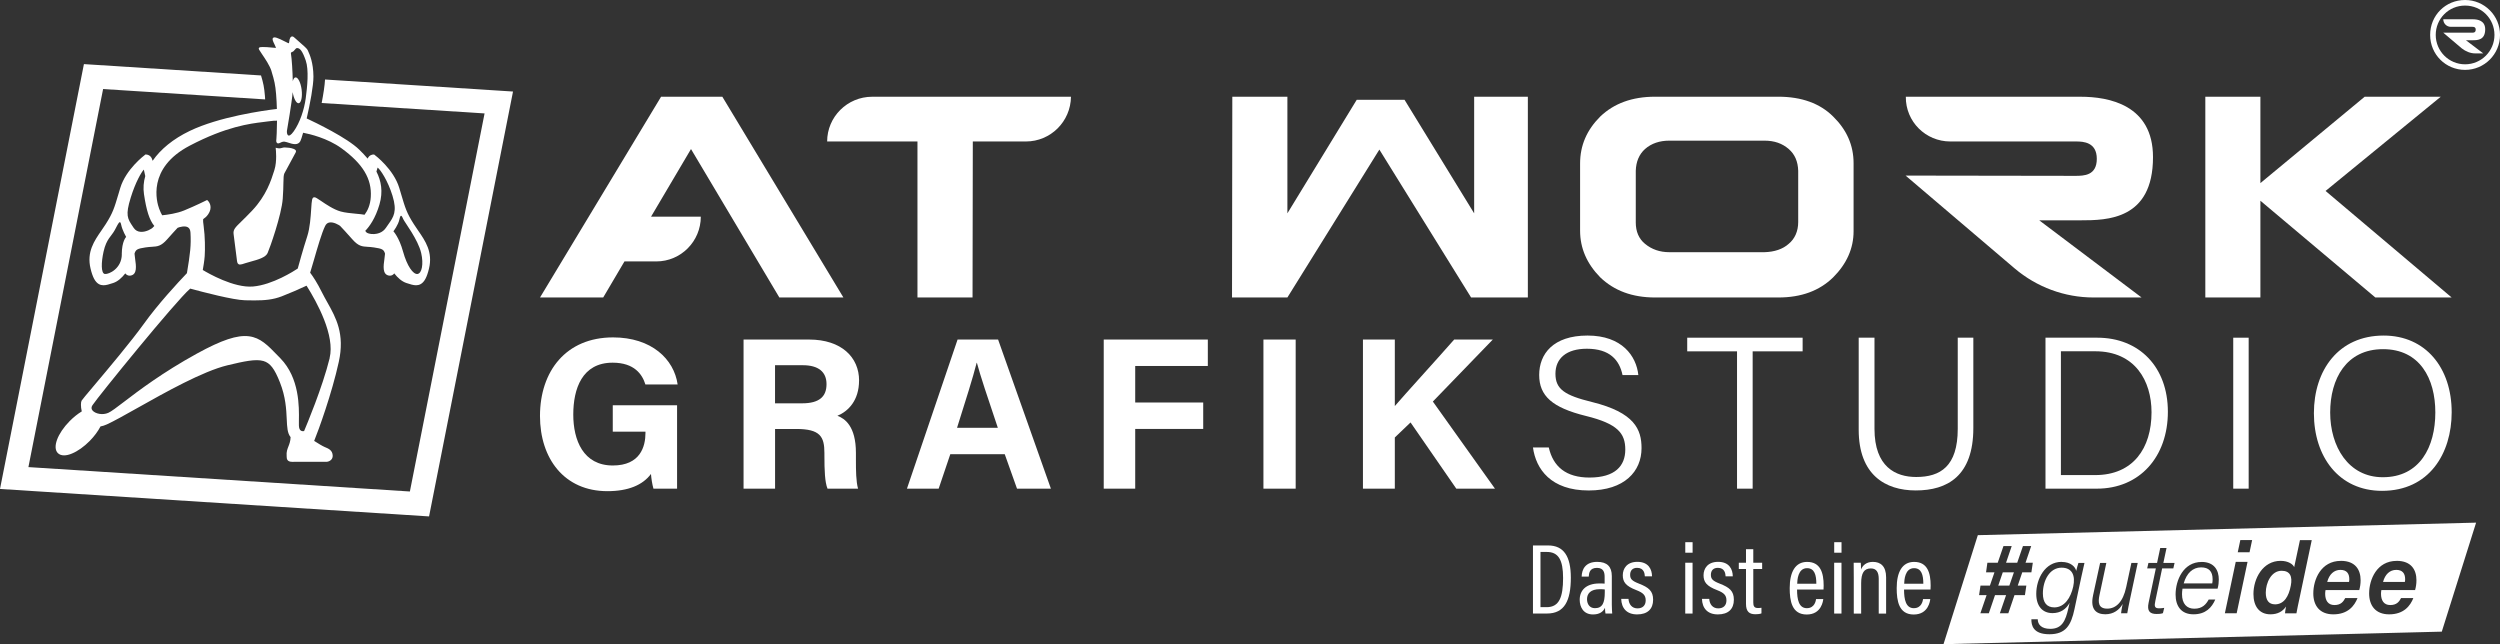 <?xml version="1.0" encoding="UTF-8"?>
<svg id="Ebene_1" data-name="Ebene 1" xmlns="http://www.w3.org/2000/svg" version="1.1" viewBox="0 0 758.45 195.43">
  <rect x="0" y="0" width="758.45" height="195.43" fill="#333333" stroke="none"/>
  <defs>
    <style>
      .cls-1 {
        fill: #fff;
        stroke-width: 0px;
      }
    </style>
  </defs>
  <path class="cls-1" d="M469.66,165.48h-4.59v20.65h4.26c5.29,0,7.23-3.86,7.23-10.87,0-6.46-2.13-9.78-6.9-9.78ZM469.24,184.2h-1.89v-16.75h1.92c3.53,0,4.94,2.42,4.94,7.9,0,5.85-1.2,8.85-4.97,8.85Z"/>
  <path class="cls-1" d="M488.99,174.76c0-2.85-1.43-4.3-4.43-4.3-3.6,0-4.66,2.27-4.72,4.47h2.15c.09-1.03.23-2.65,2.5-2.65,2.09,0,2.32,1.52,2.32,2.73v2.05c-.45-.05-.89-.05-1.61-.05-4.04,0-5.95,2.11-5.95,4.94,0,2.14,1.07,4.46,4.03,4.46,1.92,0,3.08-.77,3.64-2.03,0,.58.07,1.41.15,1.75h2.04c-.04-.49-.12-1.76-.12-2.72v-8.65ZM486.86,179.67c0,3.25-.73,4.84-2.99,4.84-1.65,0-2.4-1.31-2.4-2.73,0-1.72,1.12-3.03,3.86-3.03.72,0,1.14.02,1.53.08v.84Z"/>
  <path class="cls-1" d="M497.23,177.06c-2.14-.83-2.68-1.43-2.68-2.67s.66-2.12,2.12-2.12c2.13,0,2.3,1.83,2.34,2.57h2.18c-.02-2.05-1-4.39-4.45-4.39-3.15,0-4.42,2.01-4.42,4.07s.93,3.29,4.11,4.51c2.02.79,2.84,1.52,2.84,3.11,0,1.41-.81,2.43-2.49,2.43s-2.63-1.24-2.73-2.89h-2.21c.08,2.8,1.64,4.72,4.83,4.72s4.85-1.66,4.85-4.46c0-2.64-1.33-3.73-4.3-4.88Z"/>
  <rect class="cls-1" x="511.28" y="164.49" width="2.22" height="3.19"/>
  <rect class="cls-1" x="511.27" y="170.72" width="2.22" height="15.42"/>
  <path class="cls-1" d="M521.73,177.06c-2.14-.83-2.68-1.43-2.68-2.67s.66-2.12,2.12-2.12c2.13,0,2.3,1.83,2.34,2.57h2.18c-.02-2.05-1-4.39-4.45-4.39-3.15,0-4.42,2.01-4.42,4.07s.93,3.29,4.11,4.51c2.02.79,2.84,1.52,2.84,3.11,0,1.41-.81,2.43-2.49,2.43s-2.63-1.24-2.73-2.89h-2.21c.08,2.8,1.64,4.72,4.83,4.72s4.85-1.66,4.85-4.46c0-2.64-1.33-3.73-4.3-4.88Z"/>
  <path class="cls-1" d="M531.9,166.61h-2.2v4.11h-2.18v1.91h2.18v10.56c0,2.43,1.06,3.16,2.87,3.16.52,0,1.3-.05,1.82-.26v-1.71c-.29.06-.72.08-1.09.08-1.16,0-1.39-.66-1.39-1.72v-10.11h2.69v-1.91h-2.69v-4.11Z"/>
  <path class="cls-1" d="M548.25,170.47c-3.62,0-5.29,3.08-5.29,7.96,0,3.84.63,8,5.17,8s4.97-4.28,5.01-4.68h-2.18c-.08.47-.39,2.76-2.81,2.76s-2.96-2.64-2.96-5.66h8.03c.03-.38.04-.9.04-1.19,0-3.85-.96-7.19-5.01-7.19ZM545.23,177.1c.04-1.06.18-4.73,3-4.73,2.25,0,2.81,2.07,2.81,4.73h-5.81Z"/>
  <rect class="cls-1" x="556.45" y="170.72" width="2.22" height="15.42"/>
  <rect class="cls-1" x="556.46" y="164.49" width="2.22" height="3.19"/>
  <path class="cls-1" d="M568.25,170.46c-2.08,0-3.14,1.08-3.65,2.29,0-1.04-.04-1.65-.08-2.02h-2.15c.01.71.03,1.61.03,4.77v10.65h2.24v-9.17c0-3.16.88-4.53,2.96-4.53,1.75,0,2.37,1.27,2.37,3.16v10.54h2.24v-10.99c0-3.43-1.73-4.69-3.97-4.69Z"/>
  <path class="cls-1" d="M580.71,170.47c-3.62,0-5.29,3.08-5.29,7.96,0,3.84.63,8,5.17,8s4.97-4.28,5.01-4.68h-2.18c-.08.47-.39,2.76-2.81,2.76s-2.96-2.64-2.96-5.66h8.03c.03-.38.04-.9.04-1.19,0-3.85-.96-7.19-5.01-7.19ZM577.69,177.1c.04-1.06.18-4.73,3-4.73,2.25,0,2.81,2.07,2.81,4.73h-5.81Z"/>
  <path class="cls-1" d="M712.73,175.69c0-1.62-.73-2.8-2.69-2.8s-3.39,1.35-4.01,3.65h6.62c.07-.33.08-.6.08-.84Z"/>
  <path class="cls-1" d="M623.24,184.27c3.1,0,4.99-2.94,5.73-6.3.71-3.24-.21-5.75-3.53-5.75-3.65,0-5.67,3.91-5.67,7.82,0,2.84,1.24,4.23,3.47,4.23Z"/>
  <path class="cls-1" d="M671.26,175.72c0-2.36-1.13-3.59-3.5-3.59-2.51,0-4.4,1.76-5.27,4.86h8.66c.09-.43.11-.86.11-1.27Z"/>
  <path class="cls-1" d="M690.17,183.35c2.75,0,4.19-2.39,4.81-5.66.57-2.86-.26-4.53-2.79-4.53-3.13,0-4.8,3.66-4.8,6.66,0,2.31.95,3.52,2.78,3.52Z"/>
  <path class="cls-1" d="M589.62,195.43l151.17-3.8,10.41-33.07-151.17,3.8-10.41,33.07ZM727.11,170.15c4.46,0,5.99,2.78,5.99,5.86,0,1.16-.15,2.06-.41,3h-10.23c-.07.43-.11.72-.11,1.12,0,1.98.83,3.43,2.8,3.43s2.71-1.02,3.29-2.12h3.72c-.92,2.34-2.88,4.94-7.34,4.94-4.1,0-6.07-2.62-6.07-6.34,0-4.21,2.3-9.88,8.36-9.88ZM710.17,170.15c4.46,0,5.99,2.78,5.99,5.86,0,1.16-.15,2.06-.41,3h-10.23c-.07.43-.11.72-.11,1.12,0,1.98.83,3.43,2.8,3.43s2.71-1.02,3.29-2.12h3.72c-.92,2.34-2.88,4.94-7.34,4.94-4.1,0-6.07-2.62-6.07-6.34,0-4.21,2.3-9.88,8.36-9.88ZM691.89,170.15c2.37,0,3.78,1.07,4.12,1.91l1.75-8.2h3.58l-3.78,17.94c-.3,1.44-.63,2.86-.87,4.27h-3.46c.03-.53.15-1.21.3-2.06-1.01,1.48-2.5,2.36-4.74,2.36-3.34,0-5.14-2.42-5.14-6.15,0-4.7,2.83-10.07,8.25-10.07ZM679.67,163.85h3.58l-.78,3.69h-3.58l.78-3.69ZM678.28,170.45h3.58l-3.3,15.61h-3.58l3.3-15.61ZM667.91,170.48c3.95,0,5.23,2.65,5.23,5.3,0,.85-.08,1.74-.37,2.82h-10.65c-.09.71-.14,1.08-.14,1.66,0,2.93,1.46,4.41,3.73,4.41,2.47,0,3.59-1.38,4.36-2.78h2c-1.05,2.41-2.88,4.48-6.62,4.48s-5.42-2.52-5.42-5.99c0-4.41,2.4-9.89,7.88-9.89ZM651.78,170.78h2.63l.96-4.52h1.91l-.96,4.52h3.4l-.38,1.67h-3.39l-2.06,9.84c-.34,1.57-.27,2.26,1.1,2.26.43,0,1.1-.03,1.59-.14l-.39,1.61c-.64.23-1.29.25-1.9.25-2.11,0-2.97-.91-2.45-3.4l2.2-10.42h-2.63l.38-1.67ZM634.98,180.66l2.15-9.88h1.89l-2.07,9.73c-.46,2.11-.44,4.14,2.34,4.14,2.59,0,4.78-1.92,5.76-6.56l1.57-7.31h1.92l-2.38,11.19c-.3,1.37-.58,2.87-.79,4.09h-1.88c.03-.5.28-1.93.48-2.83-.98,1.78-2.76,3.13-5.25,3.13-2.77,0-4.64-1.5-3.73-5.71ZM625.47,170.48c2.78,0,4.16,1.53,4.41,2.72.2-.81.5-1.94.67-2.42h1.84c-.3,1.23-.63,2.76-.93,4.14l-2.11,9.9c-1.02,4.8-2.59,7.6-7.6,7.6s-5.49-2.76-5.47-4.54h1.93c.01,1.56,1.09,2.9,3.8,2.9,3.56,0,4.63-2.45,5.48-6.19l.39-1.7c-1.06,1.9-2.74,3.12-5.2,3.12-2.95,0-4.92-2.02-4.92-5.86,0-4.54,2.65-9.69,7.71-9.69ZM600.84,177.65h2.86l1.38-4.02h-2.55l.4-2.9h3.14l1.74-5.06h2.5l-1.72,5.06h3.39l1.74-5.06h2.5l-1.72,5.06h2.21l-.43,2.9h-2.77l-1.36,4.02h2.6l-.43,2.91h-3.17l-1.87,5.5h-2.57l1.89-5.5h-3.36l-1.87,5.5h-2.57l1.89-5.5h-2.28l.43-2.91Z"/>
  <polygon class="cls-1" points="610.98 173.64 607.6 173.64 606.23 177.65 609.6 177.65 610.98 173.64"/>
  <path class="cls-1" d="M729.67,175.69c0-1.62-.73-2.8-2.69-2.8s-3.39,1.35-4.01,3.65h6.62c.07-.33.08-.6.08-.84Z"/>
  <polygon class="cls-1" points="685.76 60.9 720.63 90.25 743.78 90.25 705.53 57.93 740.48 29.34 717.4 29.34 685.76 55.55 685.76 29.34 669.05 29.34 669.05 90.25 685.76 90.25 685.76 60.9"/>
  <path class="cls-1" d="M539.52,29.34h-37.41c-6.96,0-12.47,2.04-16.63,6.02-4.07,4.07-6.11,8.74-6.11,14.25v20.36c0,5.34,2.04,10.01,6.11,14.17,4.24,4.07,9.76,6.11,16.63,6.11h37.41c6.96,0,12.47-2.04,16.63-6.11,4.07-4.07,6.19-8.74,6.19-14v-20.61c0-5.51-2.12-10.18-6.19-14.17-3.99-3.99-9.59-6.02-16.63-6.02ZM545.54,67.35c0,2.8-1.02,5.09-2.88,6.62-1.78,1.61-4.33,2.46-7.38,2.54h-28.84c-2.88,0-5.34-.85-7.38-2.54-1.87-1.53-2.8-3.73-2.8-6.45v-15.69c.08-2.8,1.02-5,2.8-6.62,1.95-1.7,4.41-2.54,7.38-2.54h28.84c3.05,0,5.43.85,7.38,2.54,1.87,1.61,2.8,3.82,2.88,6.62v15.52Z"/>
  <path class="cls-1" d="M629.61,53.35l-51.49-.08,33.08,28.16c6.7,5.68,15.18,8.82,23.92,8.82h14.59l-31.05-23.41h12.55c8.06,0,21.97-.17,21.97-19.17,0-15.86-13.4-18.32-21.97-18.32h-53.02c-.08,7.55,6.02,13.57,13.49,13.57h38.17c2.12,0,6.28.17,6.28,5.26s-3.9,5.17-6.53,5.17Z"/>
  <path class="cls-1" d="M753.96,8.9c0-2.63-2.21-3.05-3.73-3.05h-8.99c0,1.27,1.02,2.29,2.29,2.29h6.53c.34,0,1.02,0,1.02.85,0,.93-.68.93-1.1.93h-8.74l5.6,4.75c1.19.93,2.63,1.53,4.07,1.53h2.46l-5.26-3.99h2.12c1.44,0,3.73-.08,3.73-3.31Z"/>
  <path class="cls-1" d="M209.63,45.21l26.81,45.04h19.43l-36.73-60.91h-18.58l-36.73,60.91h19.17l6.45-10.94h9.67c7.46,0,13.49-6.11,13.49-13.57h-15.1l12.13-20.53Z"/>
  <polygon class="cls-1" points="447.23 64.72 426.11 30.28 411.6 30.28 390.57 64.72 390.57 29.34 373.86 29.34 373.77 90.25 390.57 90.25 418.47 45.38 446.3 90.25 463.52 90.25 463.52 29.34 447.23 29.34 447.23 64.72"/>
  <path class="cls-1" d="M250.94,42.92h27.4v47.33h16.71l.08-47.33h16.12c7.46,0,13.57-6.02,13.66-13.57h-60.31c-7.55,0-13.66,6.11-13.66,13.57Z"/>
  <path class="cls-1" d="M747.86,0c-5.94,0-10.6,4.65-10.6,10.6s4.75,10.6,10.6,10.6,10.6-4.75,10.6-10.6-4.75-10.6-10.6-10.6ZM747.86,19.51c-4.92,0-8.91-4-8.91-8.91s3.92-8.91,8.91-8.91,8.91,4,8.91,8.91-4,8.91-8.91,8.91Z"/>
  <path class="cls-1" d="M185.86,110.03c6.62,0,9.01,3.58,9.94,6.61h9.78c-1.1-7.72-7.95-14.28-19.59-14.28-14.26,0-22.17,10.24-22.17,23.84,0,12.88,7.33,22.81,20.46,22.81,6.29,0,10.7-1.84,13.21-5.22.12,1.51.37,3.07.75,4.46h7.17v-25.31h-19.51v8.02h9.92v.41c0,4.05-1.54,9.85-9.9,9.85-8.97,0-12-7.67-12-15.45s2.65-15.74,11.94-15.74Z"/>
  <path class="cls-1" d="M260.63,115.43c0-6.99-5.31-12.42-15.17-12.42h-19.88v45.24h9.56v-18.11h6.43c7.29,0,8.54,2.34,8.54,7.29v.66c0,4.8.15,8.19.94,10.16h9.27c-.62-2.12-.65-5.58-.65-8.62v-2.24c0-8.1-3.38-10.43-5.62-11.25,3.27-1.35,6.57-4.63,6.57-10.7ZM243.33,122.36h-8.2v-11.56h8.43c4.78,0,7.19,2.06,7.19,5.74s-2.06,5.82-7.42,5.82Z"/>
  <path class="cls-1" d="M290.51,103.01l-15.36,45.24h9.62l3.53-10.45h16.52l3.72,10.45h10.28l-16.02-45.24h-12.29ZM290.35,129.78c2.57-8.16,4.83-15.25,5.95-19.71h.07c1.09,4.07,3.14,10.17,6.35,19.71h-12.36Z"/>
  <polygon class="cls-1" points="334.85 148.25 344.4 148.25 344.4 130.13 365.03 130.13 365.03 122.11 344.4 122.11 344.4 111.03 366.43 111.03 366.43 103.01 334.85 103.01 334.85 148.25"/>
  <rect class="cls-1" x="383.3" y="103.01" width="9.78" height="45.24"/>
  <path class="cls-1" d="M452.88,103.01h-11.71c-5.72,6.5-15.03,16.7-18.01,20.18v-20.18h-9.67v45.24h9.67v-15.53l4.77-4.56,13.88,20.09h11.73l-18.84-26.43,18.18-18.8Z"/>
  <path class="cls-1" d="M482.23,144.88c-7.12,0-11.04-3.31-12.36-9.13h-4.8c.89,6.55,5.43,13.05,16.91,13.05,10.87,0,16.03-5.81,16.03-12.84,0-5.67-2.08-10.8-15.05-14-8.25-2.02-11.07-3.87-11.07-8.57s3.39-7.59,9.53-7.59c6.97,0,9.88,3.45,10.82,7.98h4.8c-.6-5.76-4.96-11.98-15.41-11.98s-14.67,5.59-14.67,11.96,3.99,9.92,14.17,12.43c9.67,2.37,11.95,5.29,11.95,10.2s-3.04,8.49-10.86,8.49Z"/>
  <polygon class="cls-1" points="531.72 148.25 531.72 106.59 546.88 106.59 546.88 102.45 511.87 102.45 511.87 106.59 526.98 106.59 526.98 148.25 531.72 148.25"/>
  <path class="cls-1" d="M581.2,148.79c9.6,0,17.47-4.37,17.47-18.94v-27.41h-4.73v27.66c0,11.42-5.31,14.61-12.61,14.61-6.2,0-12.65-3.04-12.65-14.61v-27.66h-4.79v27.93c0,13.65,8.04,18.42,17.31,18.42Z"/>
  <path class="cls-1" d="M636.28,102.45h-15.72v45.8h15.59c13.04,0,21.54-9.71,21.54-23.32s-8.7-22.48-21.41-22.48ZM635.65,144.13h-10.41v-37.56h10.41c12.03,0,17.08,8.91,17.08,18.52,0,10.89-5.58,19.04-17.09,19.04Z"/>
  <rect class="cls-1" x="677.52" y="102.45" width="4.68" height="45.8"/>
  <path class="cls-1" d="M701.99,125.35c0,13.15,7.52,23.56,20.68,23.56,14.27,0,21.12-11.31,21.12-23.85,0-13.47-7.91-23.26-20.63-23.26-13.72,0-21.17,10.53-21.17,23.56ZM738.83,125.13c0,10.38-4.64,19.65-15.94,19.65-10.48,0-15.96-9.37-15.96-19.62s4.89-19.23,16.04-19.23,15.86,8.9,15.86,19.2Z"/>
  <path class="cls-1" d="M83.67,45.25s.43,3.65-.41,6.28l-.11.36c-.88,2.79-2.36,7.45-6.62,11.96-1.37,1.45-2.43,2.48-3.27,3.3-1.92,1.87-2.57,2.5-2.39,3.88l.93,7.3.04.33c.09.78.15,1.25.52,1.48.13.08.27.12.45.12.36,0,.85-.15,1.6-.41.5-.17,1.09-.33,1.72-.5,2.08-.57,4.43-1.21,5.05-2.57.66-1.45,4.24-11.56,4.6-16.52.15-2.02.18-3.6.2-4.75.03-1.54.05-2.47.31-2.95.13-.24.39-.72.71-1.3.9-1.64,2.26-4.13,2.45-4.54.04-.09.09-.17.14-.25.13-.23.27-.47.18-.75-.1-.28-.4-.43-.68-.55-.85-.33-1.85-.41-2.71-.44-.33-.01-.58.07-.82.14-.36.11-.73.23-1.5.05l-.43-.1.05.44Z"/>
  <path class="cls-1" d="M82.38,21.67c.85,2.75,1.15,4.06,1.38,6.86.13,1.51.2,3.04.24,4.52-4.26.51-17.56,2.39-26.46,6.68-5.01,2.41-8.85,5.57-11.23,9.05-.08-.29-.18-.56-.28-.77-.45-.92-1.31-1.14-1.74-1.14h-.16s-.13.1-.13.1c-.24.18-5.79,4.36-7.51,10.04-.22.73-.42,1.4-.6,2.01-1.18,3.97-1.66,5.61-3.82,8.98-.41.64-.85,1.27-1.27,1.89-2.23,3.22-4.53,6.55-3.33,11.58.63,2.64,1.41,4.09,2.53,4.72.45.25.91.35,1.4.35.85,0,1.76-.3,2.76-.63l.19-.06c1.38-.45,2.63-1.58,3.66-2.91.09.11.18.21.28.3.3.25.65.39,1.04.39.11,0,.22-.01.33-.03,2-.37,1.64-2.95,1.34-5.02-.08-.59-.16-1.15-.19-1.63.38-1.28.89-1.51,3.34-1.89.77-.12,1.39-.15,1.95-.19,1.67-.1,2.78-.17,4.65-2.3,1.29-1.47,2.41-2.68,3.14-3.46.65-.26,2.24-.7,3.14-.14.47.29.72.83.76,1.64.21,3.8-.06,6.17-1.08,12.26-2.89,3.03-8.81,9.44-13.05,15.35-3.89,5.41-10.87,13.7-15.05,18.66-2.46,2.92-3.65,4.33-3.85,4.67-.26.45-.3,1.81.05,3.26-1.25.76-2.51,1.77-3.68,2.95-3.71,3.76-5.28,8.03-3.57,9.71.46.45,1.1.68,1.87.68.7,0,1.52-.18,2.41-.56,1.75-.72,3.66-2.08,5.38-3.82,1.37-1.39,2.52-2.94,3.27-4.4.59-.1,1.24-.3,1.96-.63,2.12-.97,5.43-2.83,9.26-4.98,8.36-4.7,19.82-11.14,27.3-12.94,5.08-1.22,8.58-1.97,10.9-1.3,2.05.6,3.36,2.29,5.01,6.47,1.76,4.45,1.93,8.18,2.07,11.18.11,2.46.2,4.23,1.13,5.39.01.02.03.04.04.05-.04,1.24-.35,2.03-.65,2.8-.32.82-.66,1.66-.55,2.9,0,.08,0,.17.01.25.02.54.05,1.55,1.68,1.55h.01c1.34,0,10.49-.02,10.49-.02h.05c.74-.08,1.82-.66,1.73-1.94-.1-1.56-1.25-2.04-2.26-2.47h-.03c-.94-.41-2.1-1.14-3.12-1.79-.07-.04-.14-.09-.21-.13,1.32-3.23,5.36-14.34,7.47-23.97,1.87-8.52-.85-13.38-3.49-18.09-.54-.97-1.11-1.98-1.61-2.99-1.45-2.92-2.7-4.81-3.59-5.98.34-1.08.74-2.46,1.16-3.91,1.05-3.65,2.36-8.18,3.38-10.25.28-.58.67-.92,1.19-1.05,1.34-.33,3.08.81,3.34.99.61.64,2.01,2.13,3.71,4.07,1.87,2.13,2.98,2.2,4.65,2.3.55.03,1.18.07,1.95.19,2.46.37,2.97.6,3.34,1.89-.03.48-.1,1.03-.19,1.62-.29,2.07-.66,4.65,1.34,5.02.11.02.22.03.33.03.39,0,.74-.13,1.04-.39.1-.09.2-.19.28-.3,1.02,1.32,2.28,2.45,3.66,2.91l.19.06c1,.33,1.91.63,2.76.63.49,0,.95-.1,1.4-.35,1.12-.62,1.9-2.08,2.53-4.72,1.2-5.03-1.1-8.36-3.33-11.58-.42-.61-.86-1.25-1.27-1.89-2.16-3.37-2.65-5.02-3.82-8.98-.18-.61-.38-1.27-.6-2.01-1.72-5.68-7.27-9.87-7.51-10.04l-.13-.1h-.16c-.44-.01-1.29.21-1.74,1.13-.02.04-.04.08-.05.12-.8-.95-1.66-1.85-2.53-2.7-3.71-3.64-13.28-8.23-15.97-9.49,1.04-4.49,2.07-9.96,2.05-12.72-.03-4.26-1.16-6.72-1.59-7.65-.07-.15-.12-.27-.14-.33-.11-.35-.99-1.2-3.48-3.34-.31-.27-.56-.48-.63-.55-.26-.24-.51-.34-.75-.27-.37.1-.54.54-.63.85-.06.21-.09.44-.11.64-.02.18-.06.5-.12.55,0,0-.08.03-.35-.1-.19-.09-.43-.21-.7-.35-2.38-1.21-3.44-1.63-3.8-1.1-.23.35.01.9.47,1.86.16.33.4.85.47,1.11-.54-.06-1.68-.17-2.7-.23-2.2-.12-2.42.03-2.51.3-.08.25.05.47.93,1.76.96,1.41,2.41,3.54,2.94,5.27ZM36.96,77.14c-.02,4.31-3.91,6.13-5.14,5.98s-1.12-3.58-.4-6.79c.88-3.91,2.34-4.56,3.42-6.56,1.03-1.92,1.58-3.3,1.92-1.6.34,1.7,1.51,3.71,1.51,3.71,0,0-1.31,1.27-1.33,5.26ZM46.42,68.97c-.37.45-2.06,1.45-3.69,1.37-.94-.05-1.67-.46-2.18-1.22l-.2-.3c-1.71-2.55-2.34-3.5-.69-8.86,1.44-4.66,3.22-7.72,3.98-8.51.15.59.3,1.33.43,1.97-.52,1.8-.66,3.64-.39,5.47.73,4.93,1.63,7.83,3.14,9.67-.15.13-.29.26-.4.4ZM100.02,108.63c-2.2,8.93-7.02,20.39-7.77,22.16-.24.04-.66.07-.99-.16-.36-.25-.56-.77-.58-1.56-.01-.36,0-.86,0-1.43.07-4.2.22-12.93-5.61-18.93-.27-.28-.53-.55-.79-.81-3.05-3.16-5.25-5.44-8.75-5.88-3.55-.45-8.26,1.12-15.75,5.23-10.52,5.78-17.81,11.34-22.16,14.66-2.24,1.71-3.85,2.94-4.77,3.34-1.73.77-3.93.27-4.76-.69-.42-.49-.43-1.02-.04-1.62,1.58-2.44,25.28-31.63,29.57-35.3.03-.03.06-.05.09-.08,3.95,1.08,13.08,3.46,16.62,3.54,1,.02,1.93.04,2.81.04,3.23,0,5.71-.23,8.34-1.24,2.2-.84,5.5-2.27,7.52-3.23,3.22,5.11,8.68,15.13,7,21.95ZM121.19,66.5c.37-1.79.74-.95,1.16,0,.42.95,4.48,6.16,5.43,10.27.78,3.37.19,6.19-1.13,6.35-1.32.16-3.16-2.42-4.37-6.79-1.21-4.37-2.93-6.16-2.93-6.16,0,0,1.48-1.88,1.84-3.67ZM115.13,61.99c1.12-3.84.52-7.11-.93-9.95.13-.44.26-.86.36-1.21.86.64,3.11,4,4.51,8.54,1.49,4.82.33,6.44-1.26,8.69-.24.33-.48.68-.73,1.05-1.03,1.55-2.7,1.85-3.6,1.9-1.29.06-2.15-.31-2.32-.52-.1-.12-.22-.27-.36-.44,1.26-1.3,3.09-3.78,4.34-8.07ZM87.06,39.62c.12-.8,1.47-8.4,1.73-11.67.32,1.98,1.11,3.46,1.83,3.37.76-.1,1.16-1.93.89-4.1s-1.12-3.84-1.88-3.74c-.36.05-.64.49-.81,1.16-.06-2.9-.27-6.65-.57-8.49-.02-.14.22-.38.41-.41.6-.11.94-1.16,1.46-1.16.89,0,1.63.89,2.63,3.76,1,2.87.47,8.01,0,11.49-.47,3.48-1.79,7.4-3.62,9.99-1.83,2.59-2.2.68-2.07-.19ZM84.06,43.4c.2.15.47.14.81-.02.07-.03.14-.07.21-.1.61-.29.95-.45,1.95-.14.13.04.27.09.41.13.63.21,1.39.46,2.07.46.65,0,1.24-.22,1.61-.91.18-.34.48-1.26.84-2.55,2,.38,7.4,1.64,11.62,4.7,6.51,4.72,9.26,9.29,8.91,14.8-.15,2.42-.96,4.16-1.89,5.38-.61-.12-1.46-.21-2.61-.31-1.56-.15-3.32-.31-4.64-.68-2.12-.59-4.44-2.17-5.97-3.21-1.2-.81-1.63-1.09-1.98-1.1-.76-.02-.81.81-.99,3.55-.16,2.43-.38,5.75-1.18,8.23-1.28,3.94-2.63,8.84-2.9,9.84-1.07.71-7.61,4.93-13.56,5.45-5.79.5-13.65-4.04-15.25-5.01.14-.81.49-2.83.58-4.2.14-2.16.13-5.86-.32-9.15-.13-.95-.21-1.66-.16-1.98q.02-.13.25-.28c.29-.2.74-.5,1.29-1.29,1.32-1.91.53-3.51-.07-4.09l-.26-.25-.32.16s-3.24,1.62-6.66,3.02c-2.23.91-5.02,1.3-6.65,1.46-.3-.51-.61-1.16-.91-1.97-.74-2-3.77-12.32,9.27-19.15,11.11-5.82,18.32-6.69,22.19-7.16.53-.06.98-.12,1.39-.18,1.51-.22,2.4-.26,2.9-.24-.02,3.05-.16,5.31-.19,5.54v.03c-.06.46-.12.97.22,1.22Z"/>
  <path class="cls-1" d="M97.59,31.25l49.42,3.16-22.66,114.7-115.73-7.4L31.28,27.01l49.16,3.15c-.02-.36-.04-.73-.07-1.09-.21-2.56-.49-3.89-1.18-6.18l-53.73-3.44L0,148.34l130.17,8.33,25.47-128.9-57.03-3.65c-.1,1.84-.5,4.44-1.02,7.12Z"/>
</svg>
